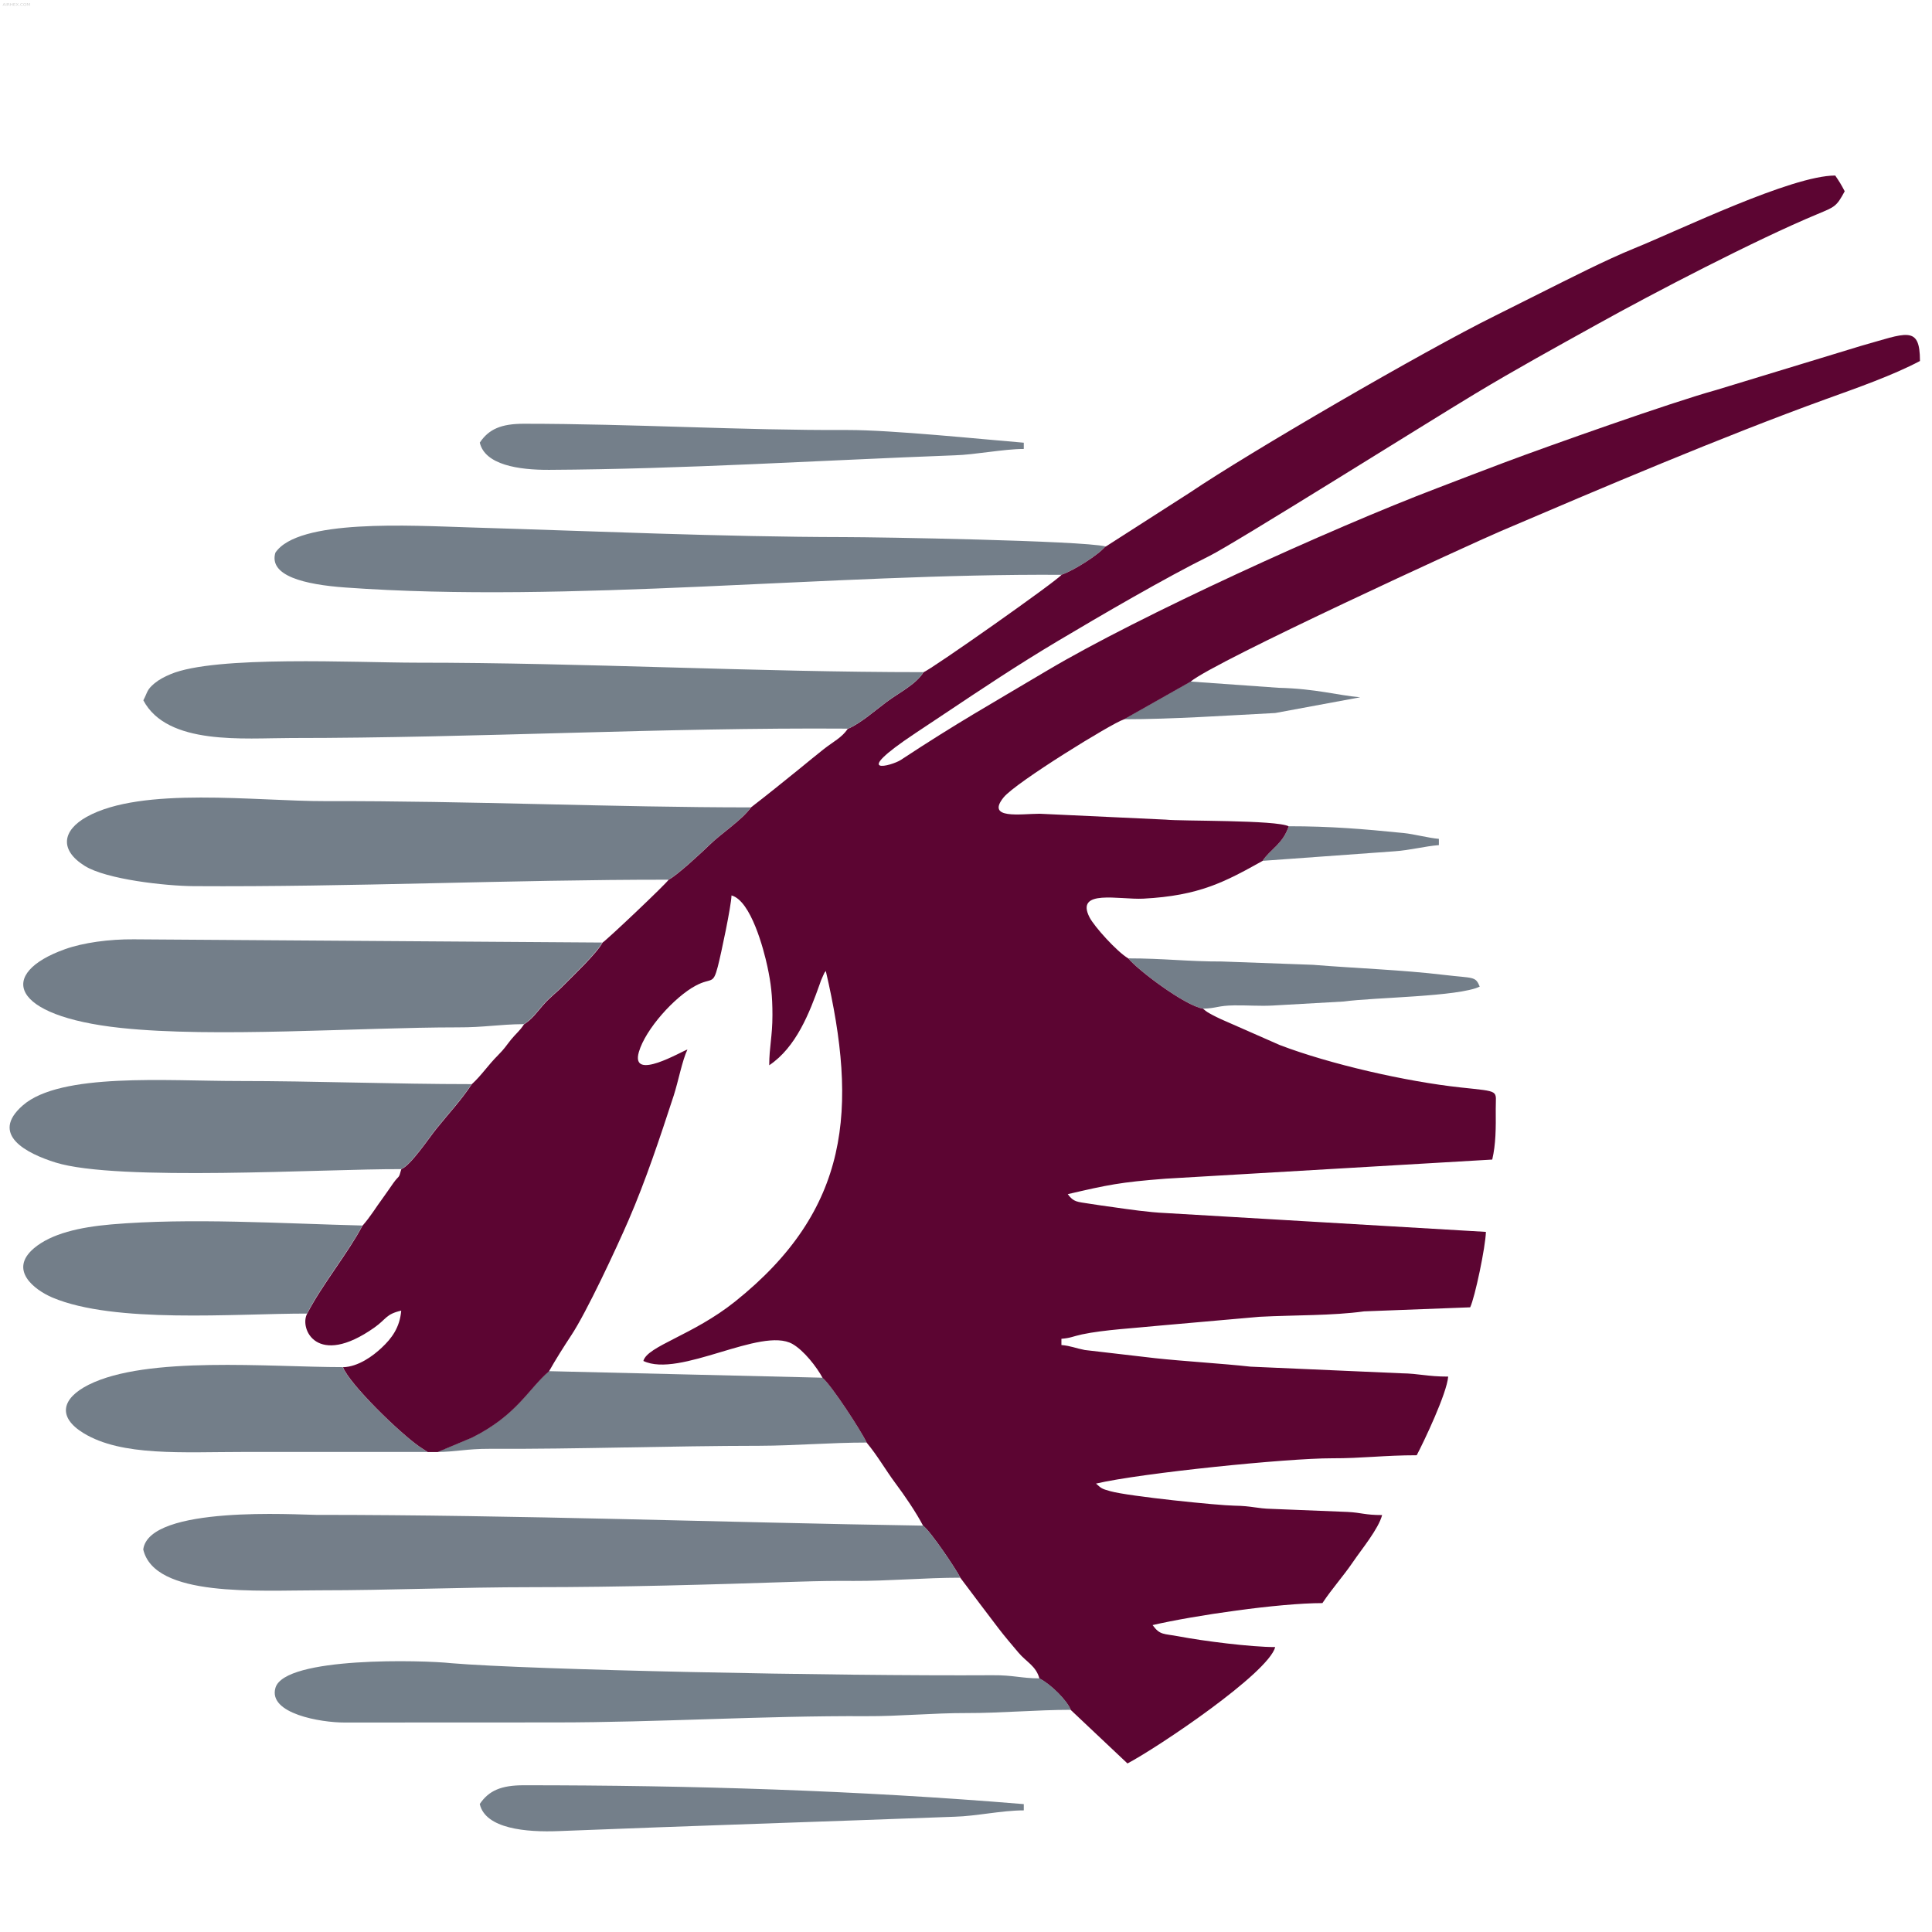 <?xml version="1.0" encoding="UTF-8"?>
<!DOCTYPE svg PUBLIC "-//W3C//DTD SVG 1.1//EN" "http://www.w3.org/Graphics/SVG/1.1/DTD/svg11.dtd">
<!-- Creator: CorelDRAW X6 -->
<svg xmlns="http://www.w3.org/2000/svg" xmlns:xlink="http://www.w3.org/1999/xlink" xml:space="preserve" width="210mm" height="210mm" version="1.1" style="shape-rendering:geometricPrecision; text-rendering:geometricPrecision; image-rendering:optimizeQuality; fill-rule:evenodd; clip-rule:evenodd" viewBox="0 0 21000 21000">
  <defs>
   <style type="text/css">
    <![CDATA[
     .fil2 {fill:#5C0532}
     .fil1 {fill:#737E89}
     .fil5 {fill:#737F8A}
     .fil3 {fill:#747E89}
     .fil4 {fill:#747F89}
     .fil0 {fill:#747F8A}
    ]]>
   </style>
  </defs>
  <g id="Слой_x0020_1">
   <path class="fil0" d="M5215 4811c56,241 419,298 755,296 1469,-8 2937,-103 4407,-158 222,-6 533,-69 751,-69l0 -68c-450,-37 -1437,-139 -1913,-138 -1162,5 -2333,-68 -3521,-68 -244,0 -380,57 -479,205z"/>
   <path class="fil0" d="M5215 19610c62,267 501,308 863,293 1430,-57 2868,-102 4299,-156 234,-6 511,-69 751,-69l0 -68c-1808,-150 -3619,-205 -5435,-205 -244,0 -380,57 -479,205z"/>
   <path class="fil1" d="M7266 9562c89,-44 363,-299 443,-377 132,-128 352,-269 452,-409 -1490,0 -3061,-72 -4621,-68 -760,2 -1998,-163 -2598,171 -265,148 -298,360 -21,533 235,147 880,218 1182,220 1708,11 3446,-71 5162,-70z"/>
   <path class="fil1" d="M5693 11133c91,-59 130,-120 205,-206 78,-90 141,-131 225,-217 111,-114 360,-347 423,-465l-5092 -35c-268,-2 -548,36 -747,107 -737,263 -606,727 605,856 1020,109 2585,-6 3663,-6 292,1 444,-33 718,-35z"/>
   <path class="fil1" d="M11538 6247c129,-44 399,-213 477,-308 -267,-63 -2474,-101 -2837,-101 -1334,-2 -2727,-65 -4065,-105 -654,-20 -1873,-95 -2120,275 -73,251 316,346 762,378 2431,175 5279,-154 7783,-138z"/>
   <path class="fil1" d="M4360 12707c102,-40 296,-332 382,-439 143,-179 264,-303 384,-484 -843,0 -1694,-34 -2543,-34 -772,0 -1924,-93 -2334,264 -367,319 44,525 355,622 671,209 2922,68 3757,72z"/>
   <path class="fil1" d="M3337 14278c163,-318 444,-659 602,-957 -861,-21 -1875,-86 -2731,-12 -343,30 -649,99 -839,259 -277,235 2,451 201,536 675,285 1975,174 2767,174z"/>
   <path class="fil1" d="M4647 15782c-8,-5 -18,-12 -23,-15l-67 -44c-225,-157 -758,-679 -831,-863 -801,0 -2131,-125 -2763,192 -294,148 -340,351 -56,525 416,255 1077,205 1743,205 665,0 1331,0 1996,0z"/>
   <path class="fil1" d="M4756 15782c189,0 324,-35 561,-34 982,4 1956,-32 2941,-33 376,-1 771,-35 1162,-35 -57,-124 -386,-629 -480,-705l-2974 -71c-226,195 -348,477 -838,722l-372 156z"/>
   <path class="fil1" d="M13076 10964c148,-4 162,-34 340,-36 133,-2 280,9 412,2l777 -44c335,-46 1249,-51 1479,-162 -47,-116 -68,-89 -385,-127 -457,-55 -962,-72 -1428,-110l-989 -36c-371,1 -631,-34 -1018,-34 107,129 612,512 813,547z"/>
   <path class="fil1" d="M12212 7818c531,0 1126,-41 1650,-68l923 -171c-248,-21 -479,-93 -888,-103l-958 -68 -727 411z"/>
   <path class="fil1" d="M13723 9357l1437 -104c164,-11 328,-55 480,-67l0 -68c-117,-10 -270,-52 -381,-63 -449,-45 -793,-74 -1250,-74 -68,197 -197,242 -285,376z"/>
   <path class="fil2" d="M12016 5939c-78,95 -348,264 -477,308 -49,67 -1430,1039 -1500,1059 -84,134 -261,219 -400,322 -118,87 -286,237 -424,294 -65,96 -157,139 -259,219 -98,77 -168,136 -264,214 -186,150 -347,281 -529,421 -100,140 -321,281 -452,409 -80,78 -354,333 -443,377 -35,52 -661,645 -719,684 -63,118 -312,352 -423,465 -84,86 -147,127 -225,217 -75,86 -114,147 -205,206 -51,77 -83,95 -142,167 -60,75 -66,93 -140,168 -114,114 -180,220 -286,316 -120,181 -241,306 -384,484 -86,107 -280,399 -382,439 -31,115 -20,58 -87,152 -47,66 -69,101 -113,161 -77,104 -136,205 -222,302 -157,298 -438,639 -602,957 -86,161 105,591 730,151 135,-95 124,-146 293,-185 -15,184 -104,302 -212,403 -94,89 -255,208 -421,212 73,184 606,706 831,863l67 44c5,3 16,10 23,15l109 0 372 -156c490,-245 612,-528 838,-722 68,-122 162,-270 239,-387 168,-252 495,-955 625,-1255 187,-432 341,-896 491,-1355 49,-151 93,-384 149,-500 -58,16 -622,354 -528,27 72,-249 389,-600 619,-722 174,-92 186,-3 239,-206 37,-143 146,-660 149,-774 212,57 351,590 390,772 39,182 55,316 55,527 0,236 -35,347 -35,547 293,-196 438,-570 550,-885 9,-26 13,-41 29,-74 32,-70 11,-30 36,-66 349,1499 265,2593 -987,3594 -458,366 -953,483 -996,645 393,189 1281,-376 1620,-185 124,70 265,251 328,369 94,76 423,581 480,705 114,136 202,292 311,439 101,135 226,318 302,464 83,62 354,466 406,567 138,185 276,367 413,547 65,85 139,172 216,263 86,103 192,145 229,283 124,64 294,232 341,342l616 581c335,-177 1531,-981 1606,-1265 -265,0 -784,-66 -1046,-116 -169,-32 -205,-11 -287,-123 448,-104 1372,-239 1846,-239 109,-164 221,-284 335,-451 90,-133 274,-354 314,-506 -190,0 -220,-26 -376,-34l-821 -33c-172,-4 -212,-32 -409,-35 -171,-2 -1146,-101 -1347,-157 -99,-27 -99,-32 -157,-83 497,-116 2085,-276 2562,-275 334,1 567,-33 924,-33 80,-152 327,-671 342,-855 -230,0 -312,-33 -511,-36l-1637 -72c-317,-35 -722,-58 -1036,-92l-766 -89c-103,-20 -151,-45 -254,-54l0 -68c102,-8 123,-26 225,-48 234,-50 588,-69 829,-94l1099 -97c385,-20 791,-11 1137,-59l1153 -44c52,-109 167,-657 171,-820l-3486 -205c-171,-7 -400,-40 -553,-62 -121,-17 -163,-22 -269,-39 -137,-22 -172,-16 -237,-104 435,-101 570,-130 1062,-168l3552 -208c39,-169 40,-336 38,-551 -2,-207 61,-185 -383,-233 -594,-64 -1424,-254 -1965,-461l-641 -282c-46,-23 -55,-25 -91,-45 -56,-31 -57,-30 -102,-68 -201,-35 -706,-418 -813,-547 -122,-72 -368,-344 -421,-447 -157,-309 324,-189 585,-202 611,-32 888,-183 1296,-410 89,-134 217,-179 285,-376 -130,-71 -1176,-55 -1337,-73l-1371 -64c-205,1 -587,64 -391,-178 132,-163 1180,-808 1304,-846l727 -411c254,-218 3078,-1511 3359,-1631 1107,-473 2415,-1030 3549,-1441 338,-122 724,-257 1021,-414 0,-396 -148,-302 -642,-164l-1572 479c-490,135 -1825,609 -2292,784 -244,91 -480,183 -742,283 -1162,442 -3242,1390 -4238,1982 -628,374 -967,561 -1593,973 -91,60 -569,194 157,-290 116,-77 192,-128 308,-205 430,-287 804,-537 1249,-802 455,-271 1168,-687 1642,-921 264,-130 2395,-1467 2886,-1762 450,-271 868,-500 1329,-756 610,-339 1717,-916 2392,-1197 191,-80 208,-81 298,-249 -40,-76 -57,-103 -103,-171 -475,0 -1685,589 -2183,791 -317,129 -700,326 -1019,485 -180,90 -321,161 -501,251 -778,385 -2674,1488 -3311,1919l-917 588z"/>
   <path class="fil3" d="M10440 17150c-53,-101 -324,-505 -406,-567 -2204,-35 -4384,-117 -6597,-117 -197,0 -1817,-108 -1880,376 122,523 1236,444 1914,444 776,0 1514,-34 2324,-34 976,0 1919,-28 2891,-60 194,-6 388,-10 595,-8 370,2 770,-35 1158,-35z"/>
   <path class="fil4" d="M9214 7922c138,-57 306,-207 424,-294 139,-103 317,-188 400,-322 -1832,0 -3680,-103 -5507,-103 -663,0 -2190,-81 -2677,125 -66,28 -123,57 -174,99 -87,73 -73,92 -122,185 261,494 1096,410 1606,410 2019,0 4041,-116 6050,-102z"/>
   <path class="fil5" d="M11640 18585c-47,-110 -217,-278 -341,-342 -199,0 -283,-36 -512,-34 -1713,10 -5019,-58 -5884,-131 -295,-33 -1809,-75 -1909,268 -82,281 496,378 751,377l2291 -1c1121,0 2258,-74 3384,-68 351,2 723,-35 1094,-34 360,1 749,-35 1126,-35z"/>
  </g>
 <g xmlns:inkscape="http://www.inkscape.org/namespaces/inkscape" id="layer1" transform="translate(0,-197)" inkscape:label="Layer 1" inkscape:groupmode="layer"> <g aria-label="AIRHEX.COM" style="font-style:normal;font-weight:normal;font-size:10.583px;line-height:1.25;font-family:sans-serif;letter-spacing:0px;word-spacing:0px;opacity:0.195;fill:#000000;fill-opacity:1;stroke:none;stroke-width:0.265" id="text817" transform="matrix(4.421,0,0,3.928,-268.98,-290.867)"> <path xmlns:inkscape="http://www.inkscape.org/namespaces/inkscape" d="m 70.897,133.831 -1.416,3.84 h 2.837 z m -0.589,-1.028 h 1.183 l 2.94,7.715 h -1.085 l -0.703,-1.979 h -3.478 l -0.703,1.979 h -1.101 z" style="stroke-width:0.265" id="path819" inkscape:connector-curvature="0"> </path>
 <path xmlns:inkscape="http://www.inkscape.org/namespaces/inkscape" d="m 75.553,132.803 h 1.044 v 7.715 h -1.044 z" style="stroke-width:0.265" id="path821" inkscape:connector-curvature="0"> </path>
 <path xmlns:inkscape="http://www.inkscape.org/namespaces/inkscape" d="m 82.333,136.9 q 0.336,0.114 0.651,0.486 0.32,0.372 0.641,1.023 l 1.059,2.108 h -1.121 l -0.987,-1.979 q -0.382,-0.775 -0.744,-1.028 -0.357,-0.253 -0.977,-0.253 h -1.137 v 3.261 h -1.044 v -7.715 h 2.356 q 1.323,0 1.974,0.553 0.651,0.553 0.651,1.669 0,0.729 -0.341,1.209 -0.336,0.481 -0.982,0.667 z m -2.615,-3.24 v 2.739 h 1.313 q 0.754,0 1.137,-0.346 0.388,-0.351 0.388,-1.028 0,-0.677 -0.388,-1.018 -0.382,-0.346 -1.137,-0.346 z" style="stroke-width:0.265" id="path823" inkscape:connector-curvature="0"> </path>
 <path xmlns:inkscape="http://www.inkscape.org/namespaces/inkscape" d="m 86.033,132.803 h 1.044 v 3.163 h 3.793 v -3.163 h 1.044 v 7.715 h -1.044 v -3.674 h -3.793 v 3.674 h -1.044 z" style="stroke-width:0.265" id="path825" inkscape:connector-curvature="0"> </path>
 <path xmlns:inkscape="http://www.inkscape.org/namespaces/inkscape" d="m 93.991,132.803 h 4.878 v 0.878 h -3.834 v 2.284 h 3.674 v 0.878 h -3.674 v 2.796 h 3.927 v 0.878 H 93.991 Z" style="stroke-width:0.265" id="path827" inkscape:connector-curvature="0"> </path>
 <path xmlns:inkscape="http://www.inkscape.org/namespaces/inkscape" d="m 100.317,132.803 h 1.121 l 1.917,2.868 1.928,-2.868 h 1.121 l -2.48,3.705 2.646,4.01 h -1.121 l -2.17,-3.281 -2.186,3.281 h -1.127 l 2.754,-4.119 z" style="stroke-width:0.265" id="path829" inkscape:connector-curvature="0"> </path>
 <path xmlns:inkscape="http://www.inkscape.org/namespaces/inkscape" d="m 108.037,139.205 h 1.09 v 1.313 h -1.09 z" style="stroke-width:0.265" id="path831" inkscape:connector-curvature="0"> </path>
 <path xmlns:inkscape="http://www.inkscape.org/namespaces/inkscape" d="m 117.091,133.397 v 1.101 q -0.527,-0.491 -1.127,-0.734 -0.594,-0.243 -1.266,-0.243 -1.323,0 -2.026,0.811 -0.703,0.806 -0.703,2.336 0,1.524 0.703,2.336 0.703,0.806 2.026,0.806 0.672,0 1.266,-0.243 0.599,-0.243 1.127,-0.734 v 1.09 q -0.548,0.372 -1.163,0.558 -0.61,0.186 -1.292,0.186 -1.752,0 -2.76,-1.07 -1.008,-1.075 -1.008,-2.93 0,-1.86 1.008,-2.93 1.008,-1.075 2.76,-1.075 0.692,0 1.302,0.186 0.615,0.181 1.152,0.548 z" style="stroke-width:0.265" id="path833" inkscape:connector-curvature="0"> </path>
 <path xmlns:inkscape="http://www.inkscape.org/namespaces/inkscape" d="m 121.845,133.511 q -1.137,0 -1.809,0.847 -0.667,0.848 -0.667,2.31 0,1.457 0.667,2.305 0.672,0.847 1.809,0.847 1.137,0 1.798,-0.847 0.667,-0.848 0.667,-2.305 0,-1.462 -0.667,-2.31 -0.661,-0.847 -1.798,-0.847 z m 0,-0.847 q 1.623,0 2.594,1.09 0.972,1.085 0.972,2.915 0,1.824 -0.972,2.915 -0.972,1.085 -2.594,1.085 -1.628,0 -2.604,-1.085 -0.972,-1.085 -0.972,-2.915 0,-1.829 0.972,-2.915 0.977,-1.09 2.604,-1.09 z" style="stroke-width:0.265" id="path835" inkscape:connector-curvature="0"> </path>
 <path xmlns:inkscape="http://www.inkscape.org/namespaces/inkscape" d="m 127.044,132.803 h 1.555 l 1.969,5.25 1.979,-5.25 h 1.555 v 7.715 h -1.018 v -6.775 l -1.99,5.292 h -1.049 l -1.99,-5.292 v 6.775 h -1.013 z" style="stroke-width:0.265" id="path837" inkscape:connector-curvature="0"> </path>
</g>
</g>
</svg>
